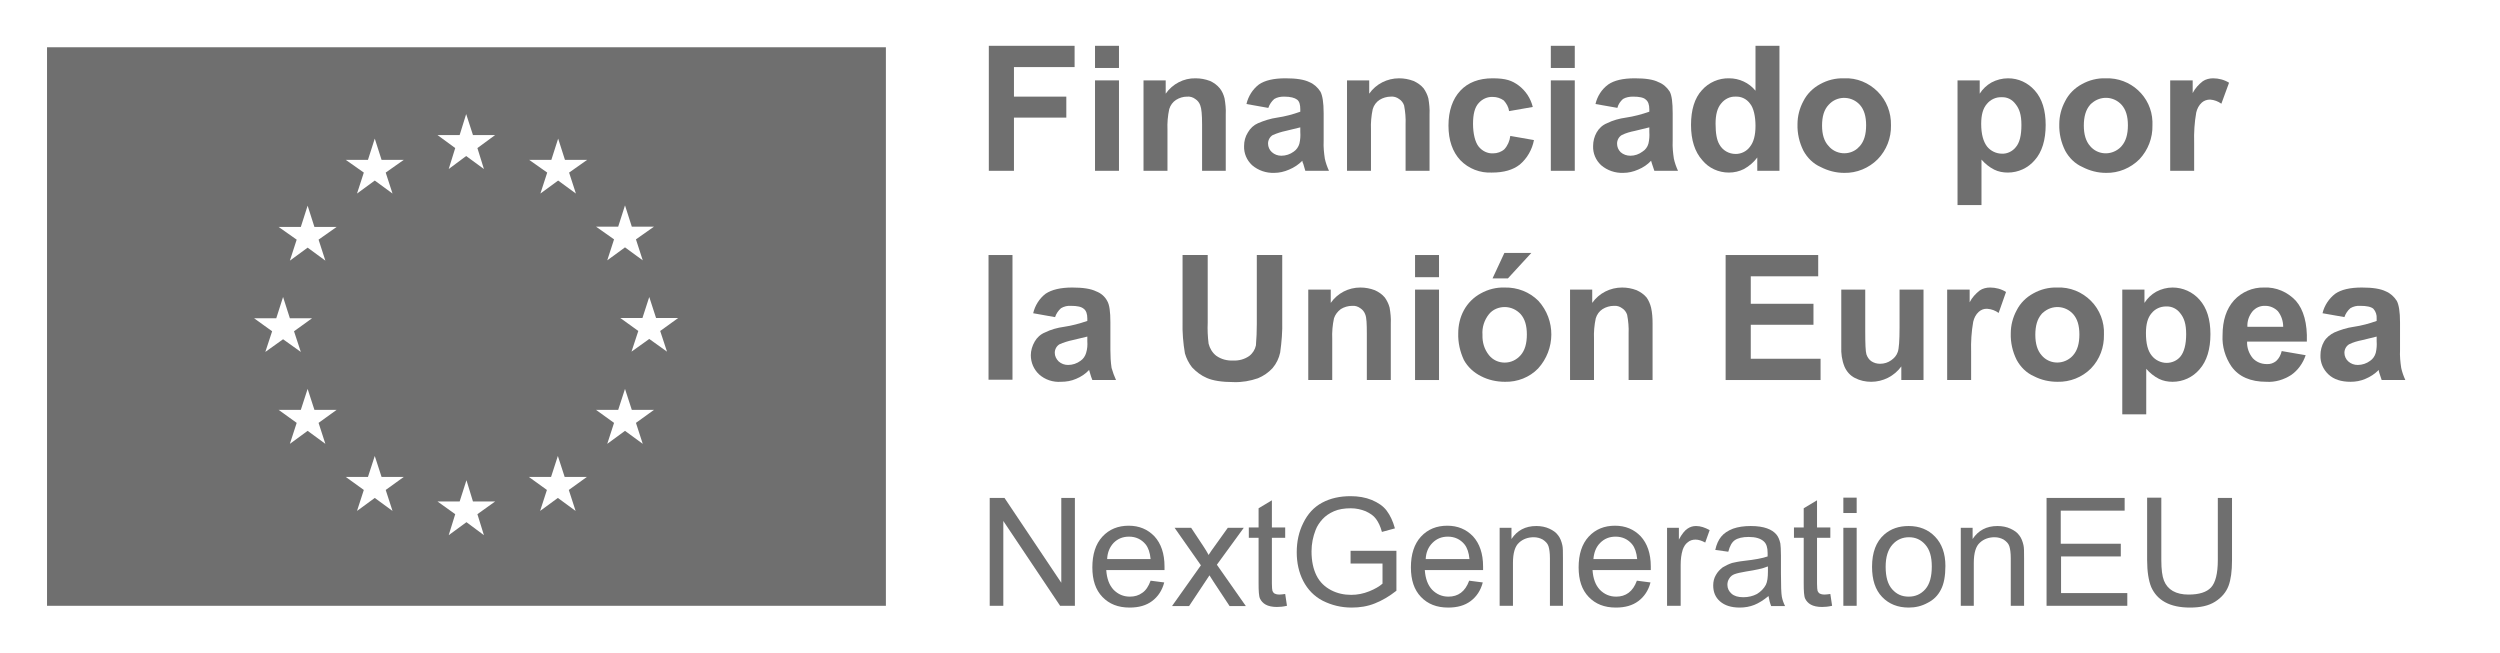 <svg width="180" height="47" viewBox="0 0 180 47" fill="none" xmlns="http://www.w3.org/2000/svg">
<g clip-path="url(#clip0_71_29)">
<path d="M3.386 43.617H63.784V3.404H3.386V43.617ZM18.294 22.915H19.891L20.381 21.383L20.871 22.915H22.468L21.169 23.851L21.659 25.34L20.381 24.426L19.103 25.34L19.593 23.851L18.294 22.915ZM23.426 31.957L22.149 31.021L20.871 31.957L21.361 30.447L20.061 29.511H21.659L22.149 28L22.638 29.511H24.236L22.937 30.447L23.426 31.957ZM22.937 17.255L23.426 18.766L22.149 17.83L20.871 18.766L21.361 17.255L20.061 16.34H21.659L22.149 14.809L22.638 16.34H24.236L22.937 17.255ZM26.493 11.511L26.983 9.979L27.473 11.511H29.07L27.771 12.426L28.261 13.936L26.983 13L25.705 13.936L26.195 12.426L24.896 11.511H26.493ZM28.261 36.787L26.983 35.851L25.705 36.787L26.195 35.277L24.896 34.34H26.493L26.983 32.83L27.473 34.34H29.07L27.771 35.277L28.261 36.787ZM33.095 9.723L33.564 8.213L34.053 9.723H35.651L34.373 10.66L34.842 12.17L33.564 11.234L32.307 12.17L32.776 10.66L31.498 9.723H33.095ZM34.842 38.532L33.585 37.596L32.307 38.532L32.776 37.021L31.498 36.106H33.095L33.585 34.575L34.053 36.106H35.651L34.373 37.021L34.842 38.532ZM41.443 36.787L40.166 35.851L38.888 36.787L39.378 35.277L38.079 34.34H39.676L40.166 32.83L40.656 34.34H42.253L40.954 35.277L41.443 36.787ZM40.975 12.426L41.465 13.936L40.187 13L38.909 13.936L39.399 12.426L38.1 11.511H39.697L40.187 9.979L40.677 11.511H42.274L40.975 12.426ZM44.51 16.319L45 14.787L45.49 16.319H47.087L45.788 17.234L46.278 18.745L45 17.809L43.722 18.745L44.212 17.234L42.913 16.319H44.51ZM46.278 31.957L45 31.021L43.722 31.957L44.212 30.447L42.913 29.511H44.51L45 28L45.49 29.511H47.087L45.788 30.447L46.278 31.957ZM48.024 25.319L46.746 24.404L45.468 25.319L45.958 23.83L44.659 22.894H46.257L46.746 21.383L47.236 22.894H48.833L47.534 23.83L48.024 25.319Z" fill="#6F6F6F"/>
<mask id="mask0_71_29" style="mask-type:luminance" maskUnits="userSpaceOnUse" x="0" y="0" width="180" height="47">
<path d="M180 0H0V47H180V0Z" fill="white"/>
</mask>
<g mask="url(#mask0_71_29)">
<path d="M71.259 43.617V35.851H72.324L76.413 41.958V35.851H77.392V43.617H76.328L72.239 37.511V43.617H71.259Z" fill="#6F6F6F"/>
<path d="M82.844 41.809L83.824 41.936C83.675 42.511 83.377 42.958 82.951 43.277C82.525 43.596 81.992 43.745 81.332 43.745C80.502 43.745 79.863 43.489 79.373 42.979C78.883 42.468 78.649 41.766 78.649 40.851C78.649 39.915 78.883 39.17 79.373 38.638C79.863 38.106 80.502 37.851 81.268 37.851C82.014 37.851 82.631 38.106 83.121 38.617C83.59 39.128 83.845 39.851 83.845 40.787C83.845 40.851 83.845 40.936 83.845 41.043H79.65C79.692 41.66 79.863 42.128 80.182 42.468C80.502 42.787 80.885 42.958 81.353 42.958C81.694 42.958 81.992 42.872 82.248 42.681C82.504 42.511 82.695 42.213 82.844 41.809ZM79.714 40.255H82.844C82.802 39.787 82.674 39.425 82.482 39.191C82.184 38.83 81.779 38.638 81.29 38.638C80.842 38.638 80.48 38.787 80.182 39.085C79.905 39.383 79.735 39.766 79.714 40.255Z" fill="#6F6F6F"/>
<path d="M84.399 43.617L86.465 40.702L84.569 38H85.762L86.635 39.319C86.805 39.575 86.933 39.787 87.018 39.957C87.168 39.723 87.317 39.511 87.444 39.34L88.403 38H89.553L87.615 40.66L89.702 43.638H88.531L87.38 41.894L87.082 41.425L85.613 43.638H84.399V43.617Z" fill="#6F6F6F"/>
<path d="M92.534 42.766L92.662 43.617C92.385 43.681 92.151 43.702 91.938 43.702C91.597 43.702 91.32 43.639 91.129 43.532C90.937 43.426 90.809 43.277 90.724 43.107C90.639 42.936 90.618 42.553 90.618 41.979V38.724H89.915V37.979H90.618V36.596L91.576 36.022V37.979H92.534V38.724H91.576V42.022C91.576 42.298 91.597 42.468 91.618 42.553C91.661 42.639 91.704 42.702 91.789 42.745C91.874 42.787 91.981 42.809 92.108 42.809C92.236 42.809 92.364 42.787 92.534 42.766Z" fill="#6F6F6F"/>
<path d="M97.241 40.575V39.66H100.542V42.532C100.031 42.936 99.52 43.234 98.987 43.447C98.455 43.66 97.901 43.745 97.326 43.745C96.559 43.745 95.878 43.575 95.239 43.255C94.621 42.936 94.153 42.447 93.833 41.83C93.514 41.213 93.365 40.511 93.365 39.766C93.365 39 93.514 38.298 93.833 37.66C94.153 37 94.6 36.511 95.196 36.192C95.793 35.873 96.474 35.724 97.241 35.724C97.795 35.724 98.306 35.809 98.774 36C99.222 36.192 99.584 36.426 99.839 36.766C100.095 37.107 100.286 37.511 100.435 38.043L99.498 38.298C99.392 37.894 99.243 37.596 99.072 37.362C98.902 37.128 98.647 36.958 98.327 36.809C98.008 36.681 97.645 36.596 97.262 36.596C96.794 36.596 96.389 36.66 96.048 36.809C95.707 36.958 95.431 37.149 95.218 37.383C95.005 37.617 94.834 37.873 94.728 38.149C94.536 38.639 94.43 39.149 94.43 39.702C94.43 40.404 94.558 40.979 94.792 41.447C95.026 41.915 95.388 42.255 95.835 42.49C96.282 42.724 96.772 42.83 97.284 42.83C97.731 42.83 98.157 42.745 98.583 42.575C99.008 42.404 99.328 42.213 99.541 42.022V40.575H97.241Z" fill="#6F6F6F"/>
<path d="M105.781 41.809L106.76 41.936C106.611 42.511 106.313 42.958 105.887 43.277C105.461 43.596 104.929 43.745 104.269 43.745C103.438 43.745 102.799 43.489 102.309 42.979C101.82 42.468 101.585 41.766 101.585 40.851C101.585 39.915 101.82 39.17 102.309 38.638C102.799 38.106 103.438 37.851 104.205 37.851C104.95 37.851 105.568 38.106 106.058 38.617C106.526 39.128 106.782 39.851 106.782 40.787C106.782 40.851 106.782 40.936 106.782 41.043H102.586C102.629 41.66 102.799 42.128 103.119 42.468C103.438 42.787 103.822 42.958 104.29 42.958C104.631 42.958 104.929 42.872 105.185 42.681C105.44 42.489 105.632 42.213 105.781 41.809ZM102.65 40.255H105.802C105.76 39.787 105.632 39.425 105.44 39.191C105.142 38.83 104.737 38.638 104.247 38.638C103.8 38.638 103.438 38.787 103.14 39.085C102.842 39.383 102.672 39.766 102.65 40.255Z" fill="#6F6F6F"/>
<path d="M107.974 43.617V38H108.826V38.809C109.231 38.192 109.827 37.873 110.615 37.873C110.956 37.873 111.275 37.936 111.552 38.064C111.829 38.192 112.042 38.341 112.191 38.553C112.34 38.745 112.425 38.979 112.489 39.255C112.532 39.426 112.532 39.745 112.532 40.192V43.617H111.595V40.192C111.595 39.809 111.552 39.511 111.488 39.319C111.424 39.128 111.275 38.979 111.084 38.851C110.892 38.745 110.679 38.681 110.424 38.681C110.019 38.681 109.657 38.809 109.38 39.064C109.082 39.319 108.933 39.809 108.933 40.532V43.617H107.974Z" fill="#6F6F6F"/>
<path d="M117.856 41.809L118.836 41.936C118.687 42.511 118.389 42.958 117.963 43.277C117.537 43.596 117.004 43.745 116.344 43.745C115.513 43.745 114.875 43.489 114.385 42.979C113.895 42.468 113.661 41.766 113.661 40.851C113.661 39.915 113.895 39.17 114.385 38.638C114.875 38.106 115.513 37.851 116.28 37.851C117.026 37.851 117.643 38.106 118.133 38.617C118.601 39.128 118.857 39.851 118.857 40.787C118.857 40.851 118.857 40.936 118.857 41.043H114.662C114.704 41.66 114.875 42.128 115.194 42.468C115.513 42.787 115.897 42.958 116.365 42.958C116.706 42.958 117.004 42.872 117.26 42.681C117.515 42.489 117.707 42.213 117.856 41.809ZM114.725 40.255H117.877C117.835 39.787 117.707 39.425 117.515 39.191C117.217 38.83 116.813 38.638 116.323 38.638C115.876 38.638 115.513 38.787 115.215 39.085C114.917 39.383 114.768 39.766 114.725 40.255Z" fill="#6F6F6F"/>
<path d="M120.028 43.617V38H120.88V38.851C121.093 38.447 121.306 38.192 121.498 38.064C121.69 37.936 121.881 37.873 122.115 37.873C122.435 37.873 122.754 37.979 123.095 38.17L122.776 39.064C122.541 38.936 122.307 38.851 122.073 38.851C121.86 38.851 121.668 38.915 121.519 39.043C121.349 39.17 121.242 39.341 121.157 39.575C121.051 39.915 121.008 40.277 121.008 40.681V43.617H120.028Z" fill="#6F6F6F"/>
<path d="M127.333 42.915C126.971 43.213 126.63 43.426 126.311 43.553C125.991 43.681 125.629 43.745 125.267 43.745C124.65 43.745 124.181 43.596 123.84 43.298C123.5 43 123.351 42.617 123.351 42.149C123.351 41.873 123.415 41.617 123.542 41.404C123.67 41.17 123.84 41 124.032 40.851C124.245 40.724 124.458 40.617 124.714 40.532C124.905 40.49 125.182 40.426 125.565 40.383C126.332 40.298 126.907 40.192 127.269 40.064C127.269 39.936 127.269 39.851 127.269 39.809C127.269 39.426 127.184 39.149 126.992 38.979C126.758 38.766 126.396 38.66 125.906 38.66C125.459 38.66 125.118 38.745 124.905 38.894C124.692 39.043 124.543 39.319 124.437 39.724L123.5 39.596C123.585 39.192 123.734 38.873 123.926 38.639C124.117 38.404 124.394 38.213 124.778 38.064C125.14 37.936 125.566 37.873 126.055 37.873C126.545 37.873 126.929 37.936 127.227 38.043C127.525 38.149 127.738 38.298 127.887 38.468C128.036 38.639 128.121 38.851 128.185 39.128C128.206 39.298 128.228 39.575 128.228 40V41.277C128.228 42.17 128.249 42.724 128.291 42.958C128.334 43.192 128.419 43.426 128.526 43.639H127.525C127.44 43.426 127.376 43.192 127.333 42.915ZM127.269 40.788C126.928 40.936 126.396 41.043 125.715 41.149C125.331 41.213 125.054 41.277 124.884 41.341C124.714 41.404 124.586 41.511 124.501 41.66C124.415 41.788 124.373 41.936 124.373 42.107C124.373 42.362 124.479 42.575 124.671 42.745C124.863 42.915 125.14 43 125.523 43C125.885 43 126.226 42.915 126.503 42.766C126.779 42.596 126.992 42.383 127.141 42.107C127.248 41.894 127.291 41.575 127.291 41.149V40.788H127.269Z" fill="#6F6F6F"/>
<path d="M131.784 42.766L131.912 43.617C131.635 43.681 131.401 43.702 131.188 43.702C130.847 43.702 130.57 43.639 130.379 43.532C130.187 43.426 130.059 43.277 129.974 43.107C129.889 42.936 129.867 42.553 129.867 41.979V38.724H129.165V37.979H129.867V36.596L130.826 36.022V37.979H131.784V38.724H130.826V42.022C130.826 42.298 130.847 42.468 130.868 42.553C130.911 42.639 130.954 42.702 131.039 42.745C131.124 42.787 131.23 42.809 131.358 42.809C131.486 42.809 131.614 42.787 131.784 42.766Z" fill="#6F6F6F"/>
<path d="M132.721 36.937V35.83H133.68V36.937H132.721ZM132.721 43.617V38H133.68V43.617H132.721Z" fill="#6F6F6F"/>
<path d="M134.787 40.809C134.787 39.766 135.085 39 135.66 38.49C136.15 38.064 136.725 37.873 137.428 37.873C138.194 37.873 138.833 38.128 139.323 38.639C139.813 39.149 140.069 39.851 140.069 40.745C140.069 41.468 139.962 42.043 139.749 42.447C139.536 42.873 139.217 43.192 138.791 43.404C138.365 43.639 137.918 43.745 137.428 43.745C136.64 43.745 136.001 43.49 135.511 42.979C135.021 42.468 134.787 41.745 134.787 40.809ZM135.767 40.809C135.767 41.532 135.916 42.064 136.235 42.426C136.555 42.788 136.938 42.958 137.428 42.958C137.896 42.958 138.301 42.788 138.62 42.426C138.94 42.064 139.089 41.511 139.089 40.788C139.089 40.085 138.94 39.575 138.62 39.213C138.301 38.851 137.918 38.681 137.449 38.681C136.981 38.681 136.576 38.851 136.256 39.213C135.937 39.575 135.767 40.085 135.767 40.809Z" fill="#6F6F6F"/>
<path d="M141.176 43.617V38H142.028V38.809C142.433 38.192 143.029 37.873 143.817 37.873C144.158 37.873 144.477 37.936 144.754 38.064C145.031 38.192 145.244 38.341 145.393 38.553C145.542 38.745 145.627 38.979 145.691 39.255C145.734 39.426 145.734 39.745 145.734 40.192V43.617H144.775V40.192C144.775 39.809 144.733 39.511 144.669 39.319C144.605 39.128 144.456 38.979 144.264 38.851C144.072 38.745 143.859 38.681 143.604 38.681C143.199 38.681 142.837 38.809 142.56 39.064C142.262 39.319 142.113 39.809 142.113 40.532V43.617H141.176Z" fill="#6F6F6F"/>
<path d="M147.352 43.617V35.851H152.974V36.766H148.374V39.149H152.698V40.064H148.396V42.702H153.166V43.617H147.352Z" fill="#6F6F6F"/>
<path d="M159.683 35.851H160.705V40.341C160.705 41.128 160.62 41.745 160.45 42.192C160.279 42.639 159.96 43.022 159.491 43.319C159.023 43.617 158.426 43.745 157.681 43.745C156.957 43.745 156.361 43.617 155.892 43.362C155.424 43.107 155.104 42.745 154.891 42.277C154.699 41.809 154.593 41.149 154.593 40.319V35.83H155.615V40.319C155.615 41 155.679 41.49 155.807 41.809C155.935 42.128 156.148 42.383 156.446 42.553C156.744 42.724 157.127 42.809 157.574 42.809C158.341 42.809 158.874 42.639 159.193 42.298C159.512 41.958 159.683 41.298 159.683 40.319V35.851Z" fill="#6F6F6F"/>
</g>
<mask id="mask1_71_29" style="mask-type:luminance" maskUnits="userSpaceOnUse" x="0" y="0" width="180" height="47">
<path d="M180 0H0V47H180V0Z" fill="white"/>
</mask>
<g mask="url(#mask1_71_29)">
<path d="M88.254 12.298H86.55V8.958C86.55 8.255 86.507 7.809 86.422 7.596C86.358 7.404 86.231 7.234 86.06 7.128C85.89 7 85.677 6.936 85.464 6.958C85.187 6.958 84.91 7.043 84.676 7.192C84.442 7.341 84.271 7.575 84.186 7.851C84.079 8.341 84.037 8.851 84.058 9.341V12.298H82.333V5.787H83.93V6.745C84.42 6.043 85.23 5.617 86.081 5.638C86.444 5.638 86.784 5.702 87.125 5.83C87.402 5.958 87.636 6.128 87.828 6.362C87.998 6.575 88.105 6.83 88.168 7.085C88.232 7.468 88.275 7.851 88.254 8.234V12.298Z" fill="#6F6F6F"/>
<path d="M91.299 7.766L89.745 7.489C89.872 6.936 90.192 6.425 90.639 6.085C91.065 5.787 91.704 5.638 92.556 5.638C93.322 5.638 93.897 5.723 94.281 5.915C94.6 6.042 94.877 6.298 95.069 6.596C95.218 6.872 95.303 7.383 95.303 8.149V10.149C95.282 10.574 95.324 11 95.388 11.425C95.452 11.723 95.558 12.021 95.686 12.298H93.983L93.833 11.787C93.791 11.723 93.769 11.638 93.769 11.574C93.493 11.851 93.173 12.064 92.811 12.213C92.47 12.362 92.108 12.447 91.746 12.447C91.171 12.468 90.596 12.277 90.149 11.893C89.766 11.532 89.553 11.042 89.574 10.511C89.574 10.17 89.659 9.83 89.851 9.532C90.021 9.234 90.277 9 90.575 8.872C91.022 8.681 91.491 8.532 91.959 8.468C92.534 8.383 93.088 8.234 93.621 8.042V7.872C93.621 7.532 93.557 7.298 93.386 7.17C93.216 7.042 92.918 6.957 92.449 6.957C92.194 6.957 91.959 7 91.746 7.128C91.555 7.298 91.406 7.511 91.32 7.766M93.621 9.17L92.577 9.425C92.257 9.489 91.938 9.596 91.64 9.723C91.427 9.851 91.299 10.085 91.299 10.34C91.299 10.574 91.406 10.808 91.576 10.957C91.768 11.127 92.002 11.213 92.257 11.213C92.577 11.213 92.896 11.106 93.152 10.915C93.344 10.787 93.493 10.574 93.557 10.34C93.621 10.064 93.642 9.787 93.621 9.511V9.17Z" fill="#6F6F6F"/>
<path d="M102.927 12.298H101.202V8.957C101.223 8.511 101.181 8.042 101.096 7.596C101.032 7.404 100.904 7.234 100.734 7.128C100.563 7 100.35 6.936 100.137 6.957C99.86 6.957 99.562 7.042 99.328 7.191C99.094 7.34 98.923 7.574 98.838 7.851C98.732 8.34 98.689 8.851 98.71 9.34V12.298H96.985V5.787H98.583V6.745C99.072 6.042 99.882 5.638 100.734 5.638C101.096 5.638 101.436 5.702 101.777 5.83C102.054 5.957 102.31 6.128 102.501 6.362C102.65 6.574 102.778 6.83 102.842 7.085C102.906 7.468 102.948 7.851 102.927 8.234V12.298Z" fill="#6F6F6F"/>
<path d="M110.36 7.702L108.656 8C108.613 7.702 108.464 7.447 108.273 7.234C108.038 7.064 107.761 6.979 107.485 6.979C107.101 6.957 106.718 7.128 106.462 7.425C106.186 7.723 106.058 8.213 106.058 8.915C106.058 9.617 106.207 10.234 106.462 10.553C106.718 10.872 107.101 11.064 107.506 11.042C107.804 11.042 108.102 10.936 108.315 10.745C108.549 10.489 108.699 10.149 108.741 9.787L110.445 10.085C110.317 10.766 109.955 11.404 109.423 11.851C108.933 12.234 108.273 12.425 107.421 12.425C106.569 12.468 105.738 12.149 105.142 11.532C104.588 10.936 104.29 10.106 104.29 9.042C104.29 7.979 104.588 7.128 105.142 6.532C105.696 5.936 106.484 5.638 107.463 5.638C108.443 5.638 108.869 5.808 109.337 6.149C109.849 6.532 110.211 7.085 110.36 7.702Z" fill="#6F6F6F"/>
<path d="M111.659 3.298H113.384V4.894H111.659V3.298ZM111.659 5.787H113.384V12.298H111.659V5.787Z" fill="#6F6F6F"/>
<path d="M116.451 7.766L114.875 7.489C115.002 6.936 115.322 6.425 115.79 6.085C116.216 5.787 116.855 5.638 117.707 5.638C118.474 5.638 119.049 5.723 119.411 5.915C119.752 6.042 120.028 6.298 120.22 6.596C120.369 6.872 120.433 7.383 120.433 8.149V10.149C120.412 10.574 120.454 11 120.518 11.425C120.582 11.723 120.689 12.021 120.816 12.298H119.113C119.07 12.17 119.006 12 118.942 11.787C118.921 11.723 118.9 11.638 118.878 11.574C118.623 11.851 118.303 12.064 117.941 12.213C117.601 12.362 117.239 12.447 116.876 12.447C116.301 12.468 115.726 12.277 115.279 11.893C114.896 11.532 114.683 11.042 114.704 10.511C114.704 10.17 114.789 9.83 114.96 9.532C115.13 9.234 115.386 9 115.705 8.872C116.131 8.659 116.6 8.532 117.068 8.468C117.643 8.383 118.197 8.234 118.751 8.042V7.872C118.751 7.532 118.665 7.298 118.495 7.17C118.346 7.021 118.027 6.957 117.579 6.957C117.324 6.957 117.068 7 116.855 7.128C116.664 7.298 116.514 7.511 116.451 7.766ZM118.751 9.17L117.707 9.425C117.388 9.489 117.068 9.574 116.77 9.723C116.557 9.851 116.429 10.085 116.429 10.34C116.429 10.574 116.514 10.787 116.685 10.957C116.876 11.127 117.132 11.213 117.388 11.213C117.707 11.213 118.005 11.106 118.261 10.915C118.474 10.787 118.623 10.574 118.687 10.34C118.751 10.064 118.772 9.787 118.751 9.511V9.17Z" fill="#6F6F6F"/>
<path d="M128.121 12.298H126.524V11.34C126.268 11.681 125.949 11.957 125.566 12.17C125.225 12.34 124.863 12.425 124.479 12.425C123.734 12.425 123.031 12.106 122.563 11.532C122.03 10.936 121.753 10.085 121.753 9C121.753 7.915 122.009 7.064 122.541 6.489C123.031 5.936 123.755 5.617 124.501 5.638C125.225 5.638 125.928 5.957 126.396 6.532V3.298H128.121V12.298ZM123.521 8.894C123.521 9.596 123.606 10.085 123.798 10.404C124.032 10.83 124.479 11.085 124.969 11.085C125.374 11.085 125.757 10.894 125.991 10.574C126.268 10.234 126.396 9.723 126.396 9.064C126.396 8.404 126.268 7.766 125.991 7.447C125.757 7.128 125.374 6.936 124.969 6.957C124.565 6.936 124.181 7.128 123.926 7.447C123.649 7.766 123.521 8.255 123.521 8.894Z" fill="#6F6F6F"/>
<path d="M129.42 8.936C129.42 8.362 129.569 7.787 129.846 7.276C130.102 6.766 130.528 6.34 131.039 6.064C131.571 5.766 132.168 5.617 132.785 5.638C133.68 5.596 134.553 5.957 135.192 6.596C135.831 7.234 136.171 8.106 136.15 9.021C136.171 9.936 135.831 10.808 135.192 11.468C134.553 12.106 133.68 12.468 132.785 12.447C132.189 12.447 131.614 12.298 131.081 12.021C130.549 11.787 130.123 11.361 129.846 10.851C129.548 10.255 129.399 9.596 129.42 8.936ZM131.188 9.042C131.188 9.681 131.337 10.17 131.656 10.511C132.168 11.127 133.105 11.213 133.722 10.702C133.786 10.638 133.85 10.574 133.914 10.511C134.212 10.17 134.361 9.681 134.361 9.021C134.361 8.362 134.212 7.893 133.914 7.553C133.36 6.936 132.402 6.872 131.784 7.425C131.742 7.468 131.699 7.51 131.656 7.553C131.337 7.893 131.188 8.383 131.188 9.042Z" fill="#6F6F6F"/>
<path d="M140.942 5.787H142.539V6.745C142.752 6.404 143.05 6.128 143.391 5.936C143.753 5.745 144.158 5.638 144.584 5.638C145.329 5.638 146.01 5.957 146.5 6.511C147.033 7.106 147.288 7.936 147.288 9C147.288 10.064 147.033 10.936 146.5 11.532C146.01 12.106 145.308 12.425 144.562 12.425C144.221 12.425 143.881 12.362 143.583 12.213C143.242 12.042 142.922 11.787 142.667 11.489V14.766H140.942V5.787ZM142.646 8.915C142.646 9.659 142.795 10.191 143.071 10.553C143.327 10.872 143.732 11.064 144.136 11.064C144.52 11.085 144.903 10.893 145.137 10.596C145.414 10.277 145.542 9.745 145.542 9C145.542 8.255 145.393 7.83 145.116 7.489C144.882 7.17 144.52 6.979 144.115 7C143.71 6.979 143.306 7.17 143.05 7.489C142.773 7.808 142.646 8.276 142.646 8.915Z" fill="#6F6F6F"/>
<path d="M148.268 8.936C148.268 8.362 148.417 7.787 148.694 7.277C148.949 6.766 149.375 6.34 149.886 6.064C150.419 5.766 151.015 5.617 151.611 5.638C153.4 5.575 154.912 6.957 154.976 8.745C154.976 8.83 154.976 8.936 154.976 9.021C154.998 9.936 154.657 10.809 154.039 11.468C153.4 12.106 152.527 12.468 151.633 12.447C151.036 12.447 150.461 12.298 149.929 12.021C149.397 11.787 148.971 11.362 148.694 10.851C148.396 10.255 148.247 9.596 148.268 8.936ZM150.035 9.043C150.035 9.681 150.185 10.17 150.483 10.511C151.015 11.149 151.952 11.213 152.591 10.681C152.655 10.617 152.719 10.575 152.761 10.511C153.06 10.17 153.209 9.681 153.209 9.021C153.209 8.362 153.06 7.894 152.761 7.553C152.186 6.915 151.228 6.872 150.589 7.447C150.547 7.489 150.504 7.511 150.483 7.553C150.185 7.894 150.035 8.383 150.035 9.043Z" fill="#6F6F6F"/>
<path d="M157.979 12.298H156.254V5.787H157.873V6.702C158.043 6.362 158.299 6.085 158.597 5.851C158.81 5.702 159.087 5.638 159.342 5.638C159.747 5.638 160.151 5.745 160.492 5.957L159.938 7.468C159.704 7.298 159.427 7.191 159.129 7.17C158.916 7.17 158.703 7.234 158.533 7.383C158.32 7.574 158.192 7.83 158.128 8.106C158 8.83 157.958 9.553 157.979 10.277V12.298Z" fill="#6F6F6F"/>
<path d="M72.899 18.362H71.174V27.34H72.899V18.362Z" fill="#6F6F6F"/>
<path d="M75.944 22.83L74.389 22.553C74.517 22 74.837 21.489 75.284 21.149C75.731 20.851 76.37 20.702 77.201 20.702C77.967 20.702 78.542 20.787 78.926 20.979C79.266 21.106 79.543 21.34 79.714 21.66C79.884 21.936 79.948 22.447 79.948 23.213V25.213C79.948 25.638 79.969 26.064 80.033 26.489C80.118 26.787 80.225 27.085 80.353 27.362H78.649C78.585 27.192 78.521 27.021 78.478 26.851C78.436 26.745 78.436 26.681 78.415 26.638C78.159 26.915 77.84 27.128 77.478 27.277C77.137 27.426 76.775 27.489 76.391 27.489C75.816 27.532 75.241 27.34 74.815 26.957C74.432 26.596 74.219 26.106 74.219 25.575C74.219 25.234 74.326 24.894 74.496 24.596C74.666 24.298 74.922 24.064 75.241 23.936C75.667 23.723 76.136 23.596 76.604 23.532C77.179 23.447 77.733 23.298 78.287 23.106V22.936C78.287 22.596 78.202 22.362 78.031 22.234C77.861 22.085 77.563 22.021 77.115 22.021C76.86 22 76.604 22.064 76.391 22.192C76.2 22.362 76.051 22.575 75.966 22.83M78.287 24.234L77.222 24.489C76.903 24.553 76.583 24.66 76.285 24.787C76.072 24.915 75.944 25.149 75.944 25.404C75.944 25.638 76.051 25.851 76.221 26.021C76.413 26.192 76.647 26.277 76.903 26.277C77.222 26.277 77.541 26.17 77.797 25.979C77.989 25.851 78.138 25.638 78.202 25.404C78.287 25.128 78.308 24.851 78.287 24.575V24.234Z" fill="#6F6F6F"/>
<path d="M85.144 18.362H86.955V23.234C86.933 23.745 86.955 24.234 87.019 24.745C87.104 25.085 87.295 25.404 87.572 25.617C87.934 25.872 88.36 25.979 88.786 25.958C89.191 25.979 89.595 25.872 89.936 25.638C90.192 25.447 90.362 25.17 90.426 24.872C90.469 24.362 90.49 23.851 90.49 23.34V18.362H92.321V23.085C92.343 23.851 92.279 24.617 92.172 25.383C92.087 25.787 91.895 26.192 91.619 26.511C91.32 26.83 90.98 27.064 90.575 27.234C90.021 27.426 89.425 27.532 88.829 27.511C87.977 27.511 87.317 27.404 86.891 27.213C86.486 27.043 86.124 26.766 85.826 26.447C85.592 26.149 85.421 25.809 85.315 25.447C85.187 24.702 85.123 23.936 85.144 23.17V18.362Z" fill="#6F6F6F"/>
<path d="M100.137 27.362H98.412V24.021C98.412 23.319 98.391 22.872 98.306 22.66C98.242 22.468 98.114 22.298 97.944 22.192C97.773 22.064 97.56 22 97.347 22.021C97.071 22.021 96.772 22.106 96.538 22.255C96.304 22.426 96.133 22.66 96.048 22.915C95.942 23.404 95.899 23.915 95.921 24.404V27.362H94.195V20.851H95.814V21.808C96.304 21.106 97.092 20.702 97.944 20.702C98.306 20.702 98.647 20.766 98.987 20.894C99.264 21.021 99.52 21.192 99.711 21.426C99.86 21.638 99.988 21.894 100.052 22.149C100.116 22.532 100.159 22.915 100.137 23.298V27.362Z" fill="#6F6F6F"/>
<path d="M101.884 18.362H103.609V19.958H101.884V18.362ZM101.884 20.851H103.609V27.362H101.884V20.851Z" fill="#6F6F6F"/>
<path d="M104.993 24C104.993 23.426 105.121 22.851 105.398 22.341C105.674 21.83 106.1 21.404 106.611 21.128C107.144 20.83 107.74 20.681 108.337 20.702C109.252 20.681 110.125 21.021 110.764 21.66C112.021 23.043 112 25.149 110.743 26.532C110.125 27.17 109.252 27.511 108.358 27.489C107.761 27.489 107.165 27.362 106.633 27.085C106.122 26.83 105.674 26.426 105.398 25.915C105.121 25.319 104.972 24.66 104.993 24ZM106.739 24.107C106.718 24.638 106.867 25.149 107.208 25.575C107.485 25.915 107.889 26.107 108.337 26.107C108.784 26.107 109.188 25.915 109.487 25.575C109.785 25.234 109.934 24.745 109.934 24.085C109.934 23.426 109.785 22.958 109.487 22.617C109.188 22.298 108.784 22.107 108.337 22.107C107.911 22.107 107.485 22.277 107.208 22.617C106.867 23.043 106.697 23.575 106.739 24.107ZM107.463 20.043L108.315 18.213H110.253L108.571 20.043H107.463Z" fill="#6F6F6F"/>
<path d="M118.985 27.362H117.26V24.021C117.281 23.575 117.239 23.106 117.153 22.66C117.089 22.468 116.962 22.298 116.791 22.192C116.621 22.064 116.408 22 116.195 22.021C115.918 22.021 115.62 22.106 115.386 22.255C115.151 22.404 114.981 22.638 114.896 22.915C114.789 23.404 114.747 23.915 114.768 24.404V27.362H113.043V20.851H114.64V21.808C115.13 21.106 115.939 20.702 116.791 20.702C117.153 20.702 117.494 20.766 117.835 20.894C118.112 21.021 118.367 21.192 118.559 21.426C118.708 21.638 118.815 21.894 118.878 22.149C118.964 22.532 118.985 22.915 118.985 23.298V27.362Z" fill="#6F6F6F"/>
<path d="M124.245 27.362V18.362H130.911V19.894H126.055V21.872H130.57V23.383H126.055V25.83H131.081V27.362H124.245Z" fill="#6F6F6F"/>
<path d="M136.895 27.362V26.383C136.384 27.085 135.575 27.489 134.723 27.489C134.319 27.489 133.914 27.404 133.552 27.213C133.211 27.043 132.956 26.745 132.806 26.404C132.615 25.936 132.551 25.447 132.572 24.957V20.851H134.297V23.83C134.297 24.745 134.319 25.319 134.382 25.511C134.446 25.702 134.553 25.872 134.723 26C134.915 26.128 135.128 26.192 135.362 26.192C135.66 26.192 135.937 26.106 136.171 25.936C136.384 25.787 136.555 25.596 136.64 25.34C136.725 25.106 136.768 24.511 136.768 23.596V20.851H138.493V27.362H136.895Z" fill="#6F6F6F"/>
<path d="M141.921 27.362H140.196V20.851H141.815V21.766C141.985 21.426 142.241 21.149 142.539 20.915C142.752 20.766 143.029 20.702 143.284 20.702C143.689 20.702 144.094 20.808 144.434 21.021L143.902 22.532C143.668 22.362 143.391 22.255 143.093 22.234C142.859 22.213 142.646 22.298 142.475 22.447C142.262 22.638 142.134 22.894 142.071 23.17C141.943 23.894 141.9 24.617 141.921 25.34V27.362Z" fill="#6F6F6F"/>
<path d="M144.775 24C144.775 23.425 144.924 22.851 145.201 22.34C145.457 21.83 145.883 21.404 146.394 21.128C146.926 20.83 147.522 20.681 148.119 20.702C149.035 20.66 149.908 21.021 150.547 21.66C151.186 22.298 151.526 23.192 151.484 24.085C151.505 25 151.186 25.872 150.547 26.532C149.908 27.17 149.035 27.511 148.14 27.489C147.544 27.489 146.969 27.362 146.436 27.085C145.904 26.851 145.478 26.425 145.201 25.915C144.903 25.319 144.754 24.66 144.775 24ZM146.543 24.106C146.543 24.745 146.692 25.234 146.99 25.574C147.522 26.213 148.46 26.277 149.098 25.745C149.162 25.681 149.226 25.638 149.269 25.574C149.567 25.234 149.716 24.745 149.716 24.085C149.716 23.425 149.567 22.957 149.269 22.617C148.694 21.979 147.735 21.936 147.097 22.511C147.054 22.553 147.011 22.574 146.99 22.617C146.692 22.957 146.543 23.447 146.543 24.106Z" fill="#6F6F6F"/>
<path d="M152.804 20.851H154.401V21.808C154.614 21.468 154.912 21.192 155.253 21C155.615 20.808 156.02 20.702 156.425 20.702C157.17 20.702 157.873 21.021 158.363 21.575C158.895 22.17 159.151 23 159.151 24.064C159.151 25.128 158.895 26 158.363 26.596C157.873 27.17 157.17 27.489 156.425 27.489C156.084 27.489 155.743 27.426 155.445 27.277C155.104 27.106 154.785 26.851 154.529 26.553V29.83H152.804V20.851ZM154.508 23.979C154.508 24.723 154.636 25.255 154.934 25.617C155.189 25.936 155.594 26.128 155.999 26.128C156.382 26.128 156.765 25.957 157 25.66C157.255 25.34 157.404 24.808 157.404 24.064C157.404 23.319 157.255 22.894 156.978 22.553C156.744 22.234 156.361 22.043 155.956 22.064C155.551 22.064 155.168 22.234 154.912 22.553C154.636 22.872 154.508 23.34 154.508 23.979Z" fill="#6F6F6F"/>
<path d="M164.283 25.277L166.008 25.574C165.816 26.149 165.454 26.66 164.965 27C164.432 27.34 163.814 27.532 163.176 27.489C162.047 27.489 161.195 27.128 160.663 26.383C160.215 25.723 159.981 24.936 160.024 24.149C160.024 23.064 160.301 22.234 160.854 21.617C161.408 21.021 162.196 20.681 163.005 20.702C163.878 20.66 164.709 21.021 165.305 21.66C165.859 22.298 166.136 23.277 166.093 24.596H161.791C161.77 25.021 161.919 25.447 162.196 25.787C162.451 26.064 162.814 26.213 163.197 26.213C163.452 26.234 163.687 26.149 163.878 26C164.091 25.808 164.219 25.553 164.283 25.277ZM164.39 23.532C164.39 23.128 164.262 22.723 164.006 22.404C163.772 22.17 163.452 22.021 163.112 22.021C162.75 22 162.409 22.149 162.175 22.425C161.919 22.745 161.791 23.128 161.813 23.532H164.39Z" fill="#6F6F6F"/>
<path d="M168.798 22.83L167.222 22.553C167.35 22 167.691 21.489 168.138 21.149C168.564 20.851 169.203 20.702 170.054 20.702C170.821 20.702 171.396 20.787 171.78 20.979C172.099 21.106 172.376 21.362 172.567 21.66C172.717 21.936 172.802 22.447 172.802 23.213V25.213C172.78 25.638 172.823 26.064 172.887 26.489C172.951 26.787 173.057 27.085 173.185 27.362H171.481L171.311 26.851C171.29 26.787 171.268 26.702 171.268 26.638C170.992 26.915 170.672 27.128 170.31 27.277C169.969 27.426 169.607 27.489 169.245 27.489C168.564 27.489 168.031 27.319 167.648 26.957C167.265 26.596 167.052 26.106 167.073 25.575C167.073 25.234 167.158 24.894 167.328 24.596C167.499 24.298 167.776 24.085 168.074 23.936C168.521 23.745 168.99 23.596 169.458 23.532C170.033 23.447 170.587 23.298 171.119 23.106V22.936C171.141 22.681 171.055 22.426 170.885 22.234C170.715 22.085 170.395 22.021 169.948 22.021C169.692 22 169.437 22.064 169.224 22.192C169.032 22.362 168.883 22.575 168.798 22.83ZM171.119 24.234L170.076 24.489C169.756 24.553 169.437 24.638 169.139 24.787C168.926 24.915 168.798 25.149 168.798 25.404C168.798 25.638 168.904 25.872 169.075 26.021C169.266 26.192 169.501 26.277 169.756 26.277C170.076 26.277 170.395 26.17 170.651 25.979C170.842 25.851 170.992 25.638 171.055 25.404C171.119 25.128 171.141 24.851 171.119 24.575V24.234Z" fill="#6F6F6F"/>
<path d="M78.841 3.298H80.566V4.894H78.841V3.298ZM78.841 5.787H80.566V12.298H78.841V5.787Z" fill="#6F6F6F"/>
<path d="M71.195 12.298V3.298H77.371V4.83H73.005V6.957H76.775V8.468H73.005V12.298H71.195Z" fill="#6F6F6F"/>
</g>
</g>
<defs>
<clipPath id="clip0_71_29">
<rect width="180" height="47" fill="white"/>
</clipPath>
</defs>
</svg>
